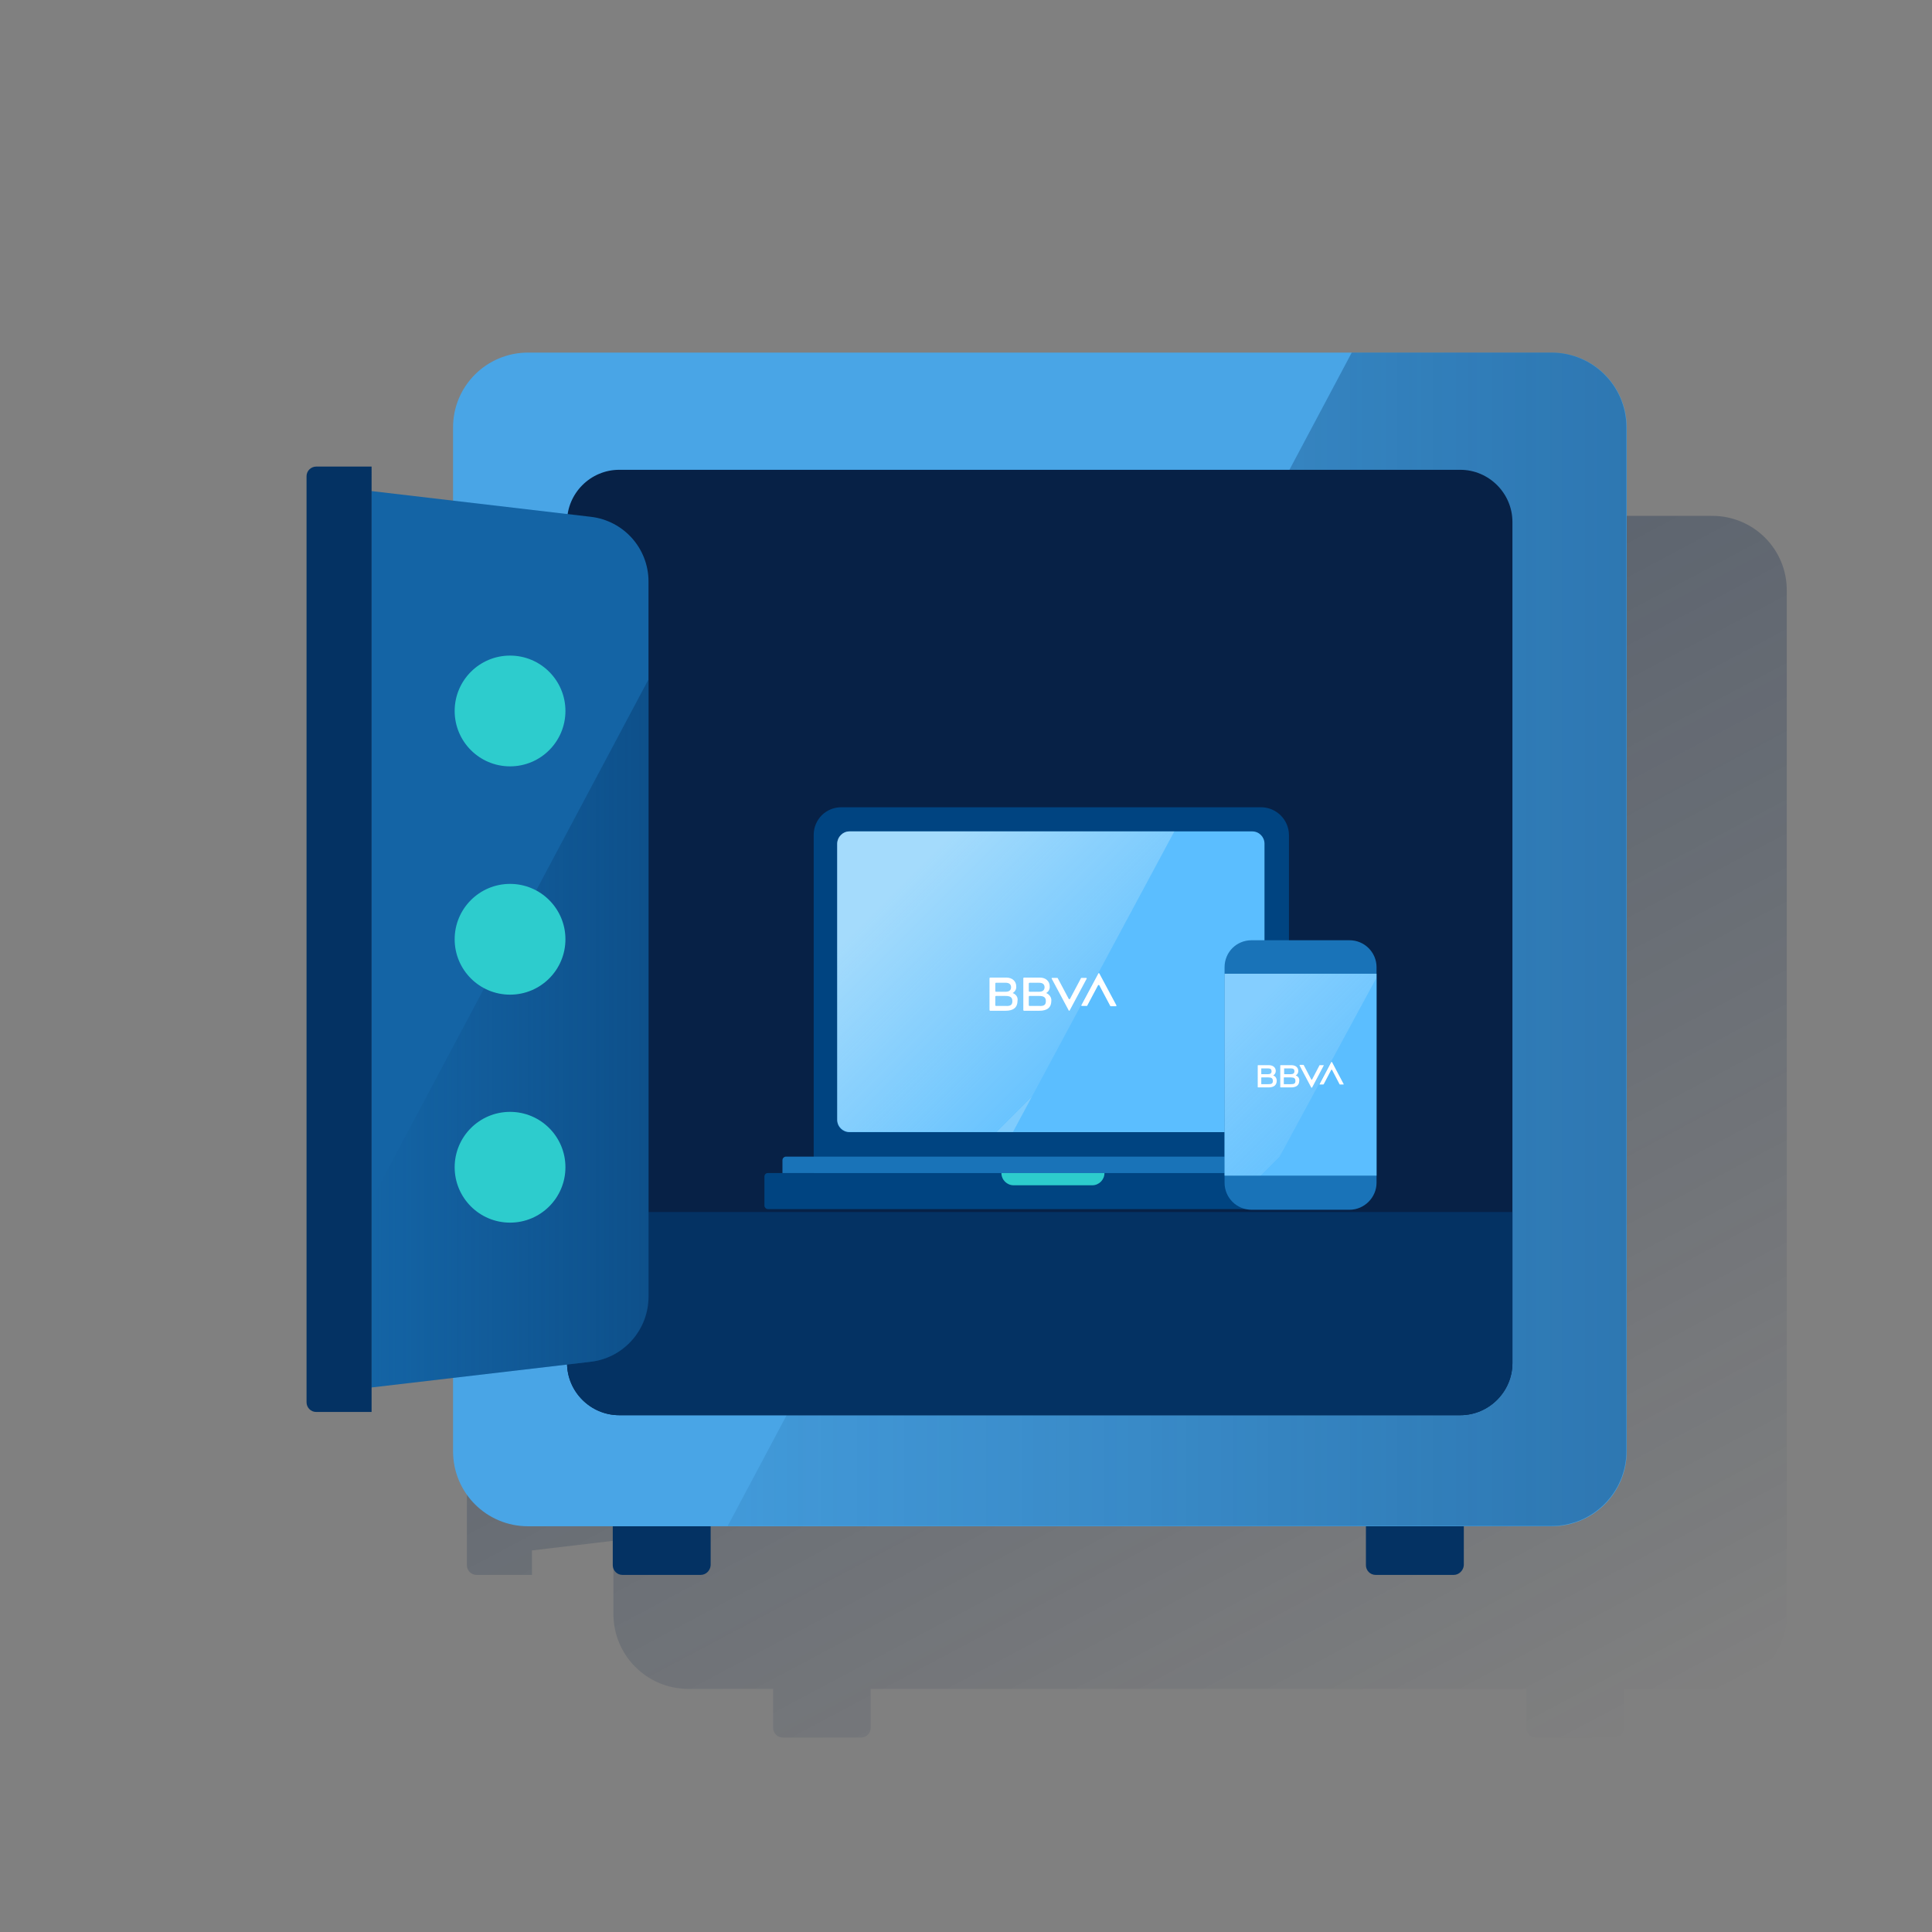 <?xml version="1.0" encoding="utf-8"?>
<!-- Generator: Adobe Illustrator 27.6.1, SVG Export Plug-In . SVG Version: 6.00 Build 0)  -->
<svg version="1.1" id="Deposit-Online" xmlns="http://www.w3.org/2000/svg" xmlns:xlink="http://www.w3.org/1999/xlink" x="0px"
	 y="0px" viewBox="0 0 600 600" style="enable-background:new 0 0 600 600;" xml:space="preserve">
<rect x="0" y="0" width="600" height="600" fill="#808080" stroke="none"/>
<style type="text/css">
	.st0{fill:url(#Shadow_00000077322029586270617430000003463003952159111562_);}
	.st1{fill:#49A5E6;}
	.st2{fill:url(#SVGID_1_);}
	.st3{fill:#072146;}
	.st4{fill:#043263;}
	.st5{fill:#1464A5;}
	.st6{fill:url(#SVGID_00000005249552296898668820000000475595944862684290_);}
	.st7{fill:#2DCCCD;}
	.st8{fill:#004481;}
	.st9{fill:#5BBEFF;}
	.st10{fill:#1973B8;}
	.st11{opacity:0.5;fill:url(#SVGID_00000050628681761318449410000015456887114466929307_);enable-background:new    ;}
	.st12{opacity:0.5;fill:url(#SVGID_00000044151151008383688090000002018539555527094401_);enable-background:new    ;}
	.st13{fill:#FFFFFF;}
</style>
<g id="Microillustartion">
	
		<linearGradient id="Shadow_00000070829530291201943880000014725285501405185666_" gradientUnits="userSpaceOnUse" x1="247.369" y1="139.266" x2="471.062" y2="559.971">
		<stop  offset="0" style="stop-color:#072146;stop-opacity:0.4"/>
		<stop  offset="1" style="stop-color:#072146;stop-opacity:0"/>
	</linearGradient>
	<path id="Shadow" style="fill:url(#Shadow_00000070829530291201943880000014725285501405185666_);" d="M531.7,160.2H213.8
		c-12.9,0-23.3,10.4-23.3,23.3v22.7l-25.3-3v-7.6H148c-1.7,0-3,1.4-3,3v287.5c0,1.7,1.4,3,3,3h17.2v-7.6l25.3-3v22.7
		c0,12.9,10.4,23.3,23.3,23.3h26.3v12.1c0,1.7,1.4,3,3,3h24.3c1.7,0,3-1.4,3-3v-12.1H474v12.1c0,1.7,1.4,3,3,3h24.3c1.7,0,3-1.4,3-3
		v-12.1h27.3c12.9,0,23.3-10.4,23.3-23.3V183.5C555,170.6,544.6,160.2,531.7,160.2z"/>
	<g id="Color">
		<path class="st1" d="M164,109.5h317.9c12.9,0,23.3,10.4,23.3,23.3v317.9c0,12.9-10.4,23.3-23.3,23.3H164
			c-12.9,0-23.3-10.4-23.3-23.3V132.7C140.7,119.9,151.1,109.5,164,109.5z"/>
		<linearGradient id="SVGID_1_" gradientUnits="userSpaceOnUse" x1="226.001" y1="291.683" x2="505.113" y2="291.683">
			<stop  offset="0" style="stop-color:#043263;stop-opacity:0.1"/>
			<stop  offset="1" style="stop-color:#043263;stop-opacity:0.4"/>
		</linearGradient>
		<path class="st2" d="M481.8,109.5h-62L226,473.9h255.8c12.9,0,23.3-10.4,23.3-23.3V132.7C505.1,119.9,494.7,109.5,481.8,109.5z"/>
		<path class="st3" d="M192.3,145.9h261.2c8.9,0,16.2,7.3,16.2,16.2v261.2c0,8.9-7.3,16.2-16.2,16.2H192.3
			c-8.9,0-16.2-7.3-16.2-16.2V162.1C176.1,153.2,183.4,145.9,192.3,145.9z"/>
		<path class="st4" d="M176.1,376.4h293.6v46.9c0,8.9-7.3,16.2-16.2,16.2H192.3c-8.9,0-16.2-7.3-16.2-16.2V376.4z"/>
		<path class="st5" d="M183.5,422.9l-68.2,8V152.5l68.2,8c10.2,1.2,17.9,9.8,17.9,20.1v222.1C201.4,413,193.7,421.7,183.5,422.9z"/>
		<path class="st4" d="M115.4,438.5H98.2c-1.7,0-3-1.4-3-3V147.9c0-1.7,1.4-3,3-3h17.2V438.5z"/>
		
			<linearGradient id="SVGID_00000079445161703653864620000005134271577750105505_" gradientUnits="userSpaceOnUse" x1="115.36" y1="320.823" x2="201.409" y2="320.823">
			<stop  offset="0" style="stop-color:#043263;stop-opacity:0"/>
			<stop  offset="1" style="stop-color:#043263;stop-opacity:0.4"/>
		</linearGradient>
		<path style="fill:url(#SVGID_00000079445161703653864620000005134271577750105505_);" d="M115.4,372.6v58.3l68.2-8
			c10.2-1.2,17.9-9.8,17.9-20.1v-192L115.4,372.6z"/>
		<g>
			<circle class="st7" cx="158.4" cy="220.8" r="17.2"/>
			<circle class="st7" cx="158.4" cy="291.7" r="17.2"/>
			<circle class="st7" cx="158.4" cy="362.5" r="17.2"/>
		</g>
		<path class="st4" d="M217.6,489.1h-24.3c-1.7,0-3-1.4-3-3v-12.1h30.4v12.1C220.6,487.7,219.3,489.1,217.6,489.1z"/>
		<path class="st4" d="M451.5,489.1h-24.3c-1.7,0-3-1.4-3-3v-12.1h30.4v12.1C454.5,487.7,453.1,489.1,451.5,489.1z"/>
		<g>
			<g>
				<g>
					<path class="st8" d="M261.3,250.7h130.3c4.8,0,8.7,3.9,8.7,8.7l0,0v105.8l0,0H252.7l0,0V259.3
						C252.7,254.5,256.5,250.7,261.3,250.7z"/>
					<path class="st9" d="M263.8,258.2h125.1c2.1,0,3.8,1.7,3.8,3.8v85.8c0,2.1-1.7,3.8-3.8,3.8H263.8c-2.1,0-3.8-1.7-3.8-3.8v-85.8
						C260.1,259.9,261.8,258.2,263.8,258.2z"/>
					<path class="st8" d="M238.5,364.3h175.2c0.6,0,1.1,0.5,1.1,1.1v9c0,0.6-0.5,1.1-1.1,1.1H238.5c-0.6,0-1.1-0.5-1.1-1.1v-9
						C237.4,364.8,237.8,364.3,238.5,364.3z"/>
					<path class="st10" d="M409.8,364.3H243v-4c0-0.6,0.5-1.1,1.1-1.1h164.6c0.6,0,1.1,0.5,1.1,1.1V364.3z"/>
					<path class="st7" d="M339.2,368.1h-24.4c-2.1,0-3.8-1.7-3.8-3.8H343C343,366.4,341.3,368.1,339.2,368.1z"/>
					
						<linearGradient id="SVGID_00000165219079106872614650000016330360297357458854_" gradientUnits="userSpaceOnUse" x1="281.505" y1="272.86" x2="334.895" y2="326.25">
						<stop  offset="0" style="stop-color:#EDF8F9"/>
						<stop  offset="1" style="stop-color:#EDF8F9;stop-opacity:0.2"/>
						<stop  offset="1" style="stop-color:#EDF8F9;stop-opacity:0.5"/>
					</linearGradient>
					
						<path style="opacity:0.5;fill:url(#SVGID_00000165219079106872614650000016330360297357458854_);enable-background:new    ;" d="
						M263.8,351.5h50.8l50.1-93.3H263.8c-2.1,0-3.8,1.7-3.8,3.8v85.8C260.1,349.8,261.8,351.5,263.8,351.5z"/>
				</g>
			</g>
			<g>
				<path class="st10" d="M388.7,292h30.4c4.6,0,8.4,3.7,8.4,8.4v66.9c0,4.6-3.8,8.4-8.4,8.4h-30.4c-4.6,0-8.4-3.7-8.4-8.4v-66.9
					C380.3,295.7,384,292,388.7,292z"/>
				<rect x="380.3" y="302.4" class="st9" width="47.2" height="62.7"/>
				
					<linearGradient id="SVGID_00000011732142770750053570000015896115260789432964_" gradientUnits="userSpaceOnUse" x1="385.319" y1="-2031.203" x2="413.416" y2="-2059.304" gradientTransform="matrix(1 0 0 -1 0 -1716)">
					<stop  offset="0" style="stop-color:#FFFFFF;stop-opacity:0.5"/>
					<stop  offset="1" style="stop-color:#EFF7F8;stop-opacity:0.2"/>
					<stop  offset="1" style="stop-color:#FFFFFF;stop-opacity:0"/>
				</linearGradient>
				
					<polygon style="opacity:0.5;fill:url(#SVGID_00000011732142770750053570000015896115260789432964_);enable-background:new    ;" points="
					380.3,302.4 380.3,365.1 394.2,365.1 427.4,303.8 427.4,302.4 				"/>
			</g>
			<g>
				<path class="st13" d="M409.8,330.8l-2.3,4.4c0,0.1-0.1,0.1-0.2,0.1c0,0,0,0,0,0l-0.1-0.1l-2.3-4.4c0,0-0.1-0.1-0.1-0.1h-1.1
					c0,0-0.1,0-0.1,0.1c0,0,0,0,0,0c0,0,0,0,0,0.1l3.6,6.8c0,0.1,0.1,0.1,0.2,0.1c0,0,0,0,0,0l0.1-0.1l3.6-6.8c0,0,0-0.1,0-0.1
					c0,0,0,0,0,0h-1.1C409.8,330.8,409.8,330.8,409.8,330.8"/>
				<path class="st13" d="M411.1,336.7l2.3-4.4c0-0.1,0.1-0.1,0.2-0.1c0,0,0,0,0,0l0.1,0.1l2.3,4.4c0,0,0.1,0.1,0.1,0.1h1.1
					c0.1,0,0.1-0.1,0.1-0.1c0,0,0,0,0,0l-3.6-6.8c0-0.1-0.1-0.1-0.2-0.1c0,0,0,0,0,0l-0.1,0.1l-3.6,6.8c0,0,0,0.1,0,0.1
					c0,0,0,0,0.1,0h1.1C411,336.8,411,336.7,411.1,336.7"/>
				<path class="st13" d="M393.9,336.7h-2.1c-0.1,0-0.1-0.1-0.1-0.1c0,0,0,0,0,0l0,0v-1.9c0-0.1,0.1-0.1,0.1-0.1c0,0,0,0,0,0h2.1
					c1,0,1.4,0.3,1.4,1.1S394.9,336.7,393.9,336.7 M391.8,331.8h2c0.8,0,1.1,0.3,1.1,0.9c0,0.6-0.4,0.9-1.1,0.9h-2
					c-0.1,0-0.1-0.1-0.1-0.1c0,0,0,0,0,0l0,0v-1.6C391.7,331.8,391.7,331.8,391.8,331.8L391.8,331.8 M395.4,334
					c0.5-0.3,0.8-0.8,0.8-1.4c0-1.1-0.9-1.8-2.1-1.8h-3.4c-0.1,0-0.1,0.1-0.1,0.1c0,0,0,0,0,0v6.7c0,0.1,0.1,0.1,0.1,0.1
					c0,0,0,0,0,0h3.3c1.6,0,2.5-0.7,2.5-2.1C396.5,334.9,396.1,334.2,395.4,334"/>
				<path class="st13" d="M400.9,336.7h-2.1c-0.1,0-0.1-0.1-0.1-0.1c0,0,0,0,0,0l0,0v-1.9c0-0.1,0.1-0.1,0.1-0.1c0,0,0,0,0,0h2.1
					c1,0,1.4,0.3,1.4,1.1S401.9,336.7,400.9,336.7 M398.9,331.8h2c0.8,0,1.1,0.3,1.1,0.9c0,0.6-0.4,0.9-1.1,0.9h-2
					c-0.1,0-0.1-0.1-0.1-0.1c0,0,0,0,0,0l0,0v-1.6C398.7,331.8,398.8,331.8,398.9,331.8L398.9,331.8 M402.4,334
					c0.5-0.3,0.8-0.8,0.8-1.4c0-1.1-0.9-1.8-2.1-1.8h-3.4c-0.1,0-0.1,0.1-0.1,0.1c0,0,0,0,0,0l0,0v6.7c0,0.1,0.1,0.1,0.1,0.1
					c0,0,0,0,0,0h3.3c1.6,0,2.5-0.7,2.5-2.1C403.6,334.9,403.1,334.2,402.4,334"/>
			</g>
			<g>
				<path class="st13" d="M335.7,303.8l-3.4,6.4c0,0.1-0.2,0.1-0.3,0.1c0,0,0,0,0,0l-0.1-0.1l-3.4-6.4c0-0.1-0.1-0.1-0.2-0.1h-1.6
					c-0.1,0-0.1,0-0.1,0.1c0,0,0,0,0,0c0,0,0,0.1,0,0.1l5.3,9.9c0,0.1,0.2,0.1,0.2,0.1c0,0,0,0,0,0l0.1-0.1l5.3-9.9
					c0-0.1,0-0.1-0.1-0.2c0,0,0,0-0.1,0H336C335.8,303.7,335.7,303.7,335.7,303.8"/>
				<path class="st13" d="M337.6,312.4l3.4-6.4c0-0.1,0.2-0.1,0.3-0.1c0,0,0,0,0,0l0.1,0.1l3.4,6.4c0,0.1,0.1,0.1,0.2,0.1h1.6
					c0.1,0,0.1-0.1,0.1-0.2c0,0,0-0.1,0-0.1l-5.3-9.9c0-0.1-0.2-0.1-0.2-0.1c0,0,0,0,0,0l-0.1,0.1l-5.3,9.9c0,0.1,0,0.1,0.1,0.2
					c0,0,0.1,0,0.1,0h1.6C337.5,312.5,337.6,312.4,337.6,312.4"/>
				<path class="st13" d="M312.3,312.4h-3c-0.1,0-0.2-0.1-0.2-0.2c0,0,0,0,0,0l0,0v-2.7c0-0.1,0.1-0.2,0.2-0.2c0,0,0,0,0,0h3
					c1.4,0,2.1,0.4,2.1,1.6C314.4,312.1,313.8,312.5,312.3,312.4 M309.3,305.2h3c1.1,0,1.7,0.5,1.7,1.4c0,0.9-0.6,1.4-1.7,1.4h-3
					c-0.1,0-0.2-0.1-0.2-0.2c0,0,0,0,0,0l0,0v-2.3C309.1,305.3,309.2,305.2,309.3,305.2L309.3,305.2 M314.5,308.4
					c0.7-0.4,1.2-1.2,1.1-2.1c0-1.6-1.3-2.7-3-2.7h-5.1c-0.1,0-0.2,0.1-0.2,0.2c0,0,0,0,0,0v9.9c0,0.1,0.1,0.2,0.2,0.2c0,0,0,0,0,0
					h4.8c2.4,0,3.7-1,3.7-3.1C316.2,309.8,315.6,308.8,314.5,308.4"/>
				<path class="st13" d="M322.7,312.4h-3c-0.1,0-0.2-0.1-0.2-0.2c0,0,0,0,0,0l0,0v-2.7c0-0.1,0.1-0.2,0.2-0.2c0,0,0,0,0,0h3
					c1.4,0,2.1,0.4,2.1,1.6C324.8,312.1,324.2,312.5,322.7,312.4 M319.7,305.2h3c1.1,0,1.7,0.5,1.7,1.4c0,0.9-0.6,1.4-1.7,1.4h-3
					c-0.1,0-0.2-0.1-0.2-0.2c0,0,0,0,0,0l0,0v-2.3C319.5,305.3,319.6,305.2,319.7,305.2L319.7,305.2 M324.9,308.4
					c0.7-0.4,1.2-1.2,1.1-2.1c0-1.6-1.3-2.7-3-2.7H318c-0.1,0-0.2,0.1-0.2,0.2c0,0,0,0,0,0l0,0v9.9c0,0.1,0.1,0.2,0.2,0.2
					c0,0,0,0,0,0h4.8c2.4,0,3.7-1,3.7-3.1C326.6,309.8,325.9,308.8,324.9,308.4"/>
			</g>
		</g>
	</g>
</g>
</svg>
